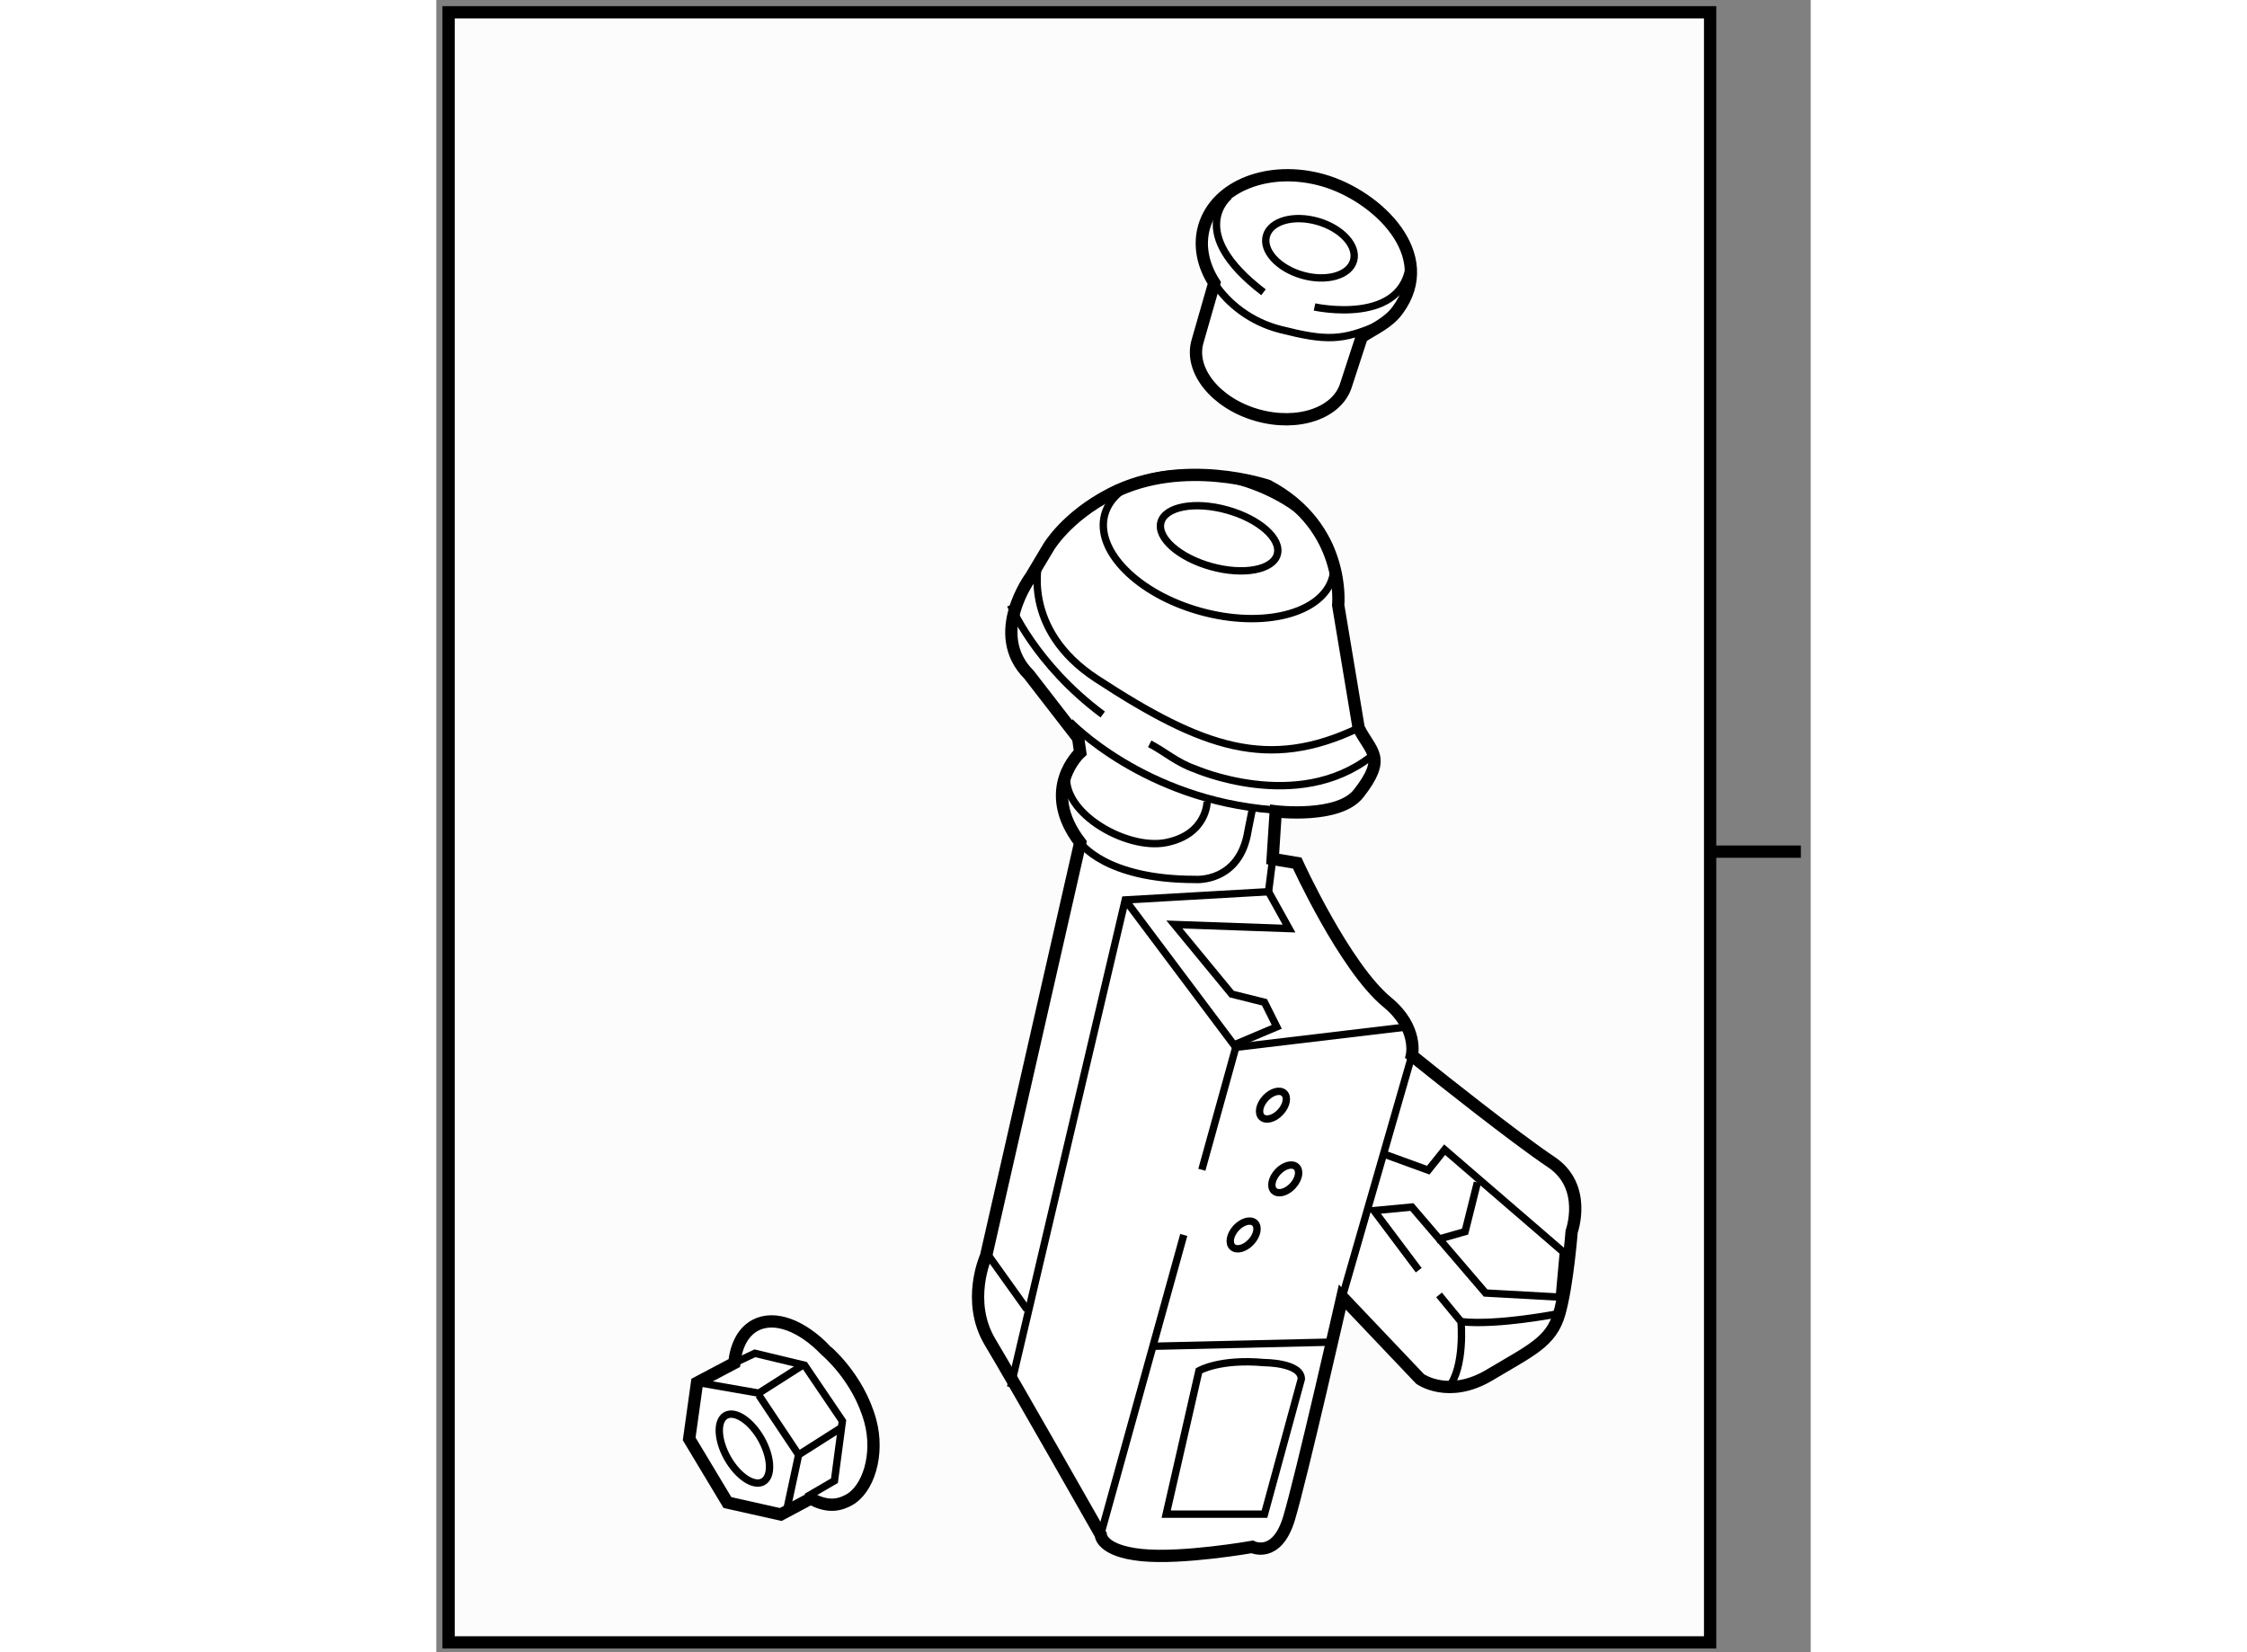 <?xml version="1.0" encoding="utf-8"?>
<!-- Generator: Adobe Illustrator 15.1.0, SVG Export Plug-In . SVG Version: 6.00 Build 0)  -->
<!DOCTYPE svg PUBLIC "-//W3C//DTD SVG 1.1//EN" "http://www.w3.org/Graphics/SVG/1.1/DTD/svg11.dtd">
<svg version="1.1" xmlns="http://www.w3.org/2000/svg" xmlns:xlink="http://www.w3.org/1999/xlink" x="0px" y="0px" width="244.8px"
	 height="180px" viewBox="81.458 105.538 55.942 67.249" enable-background="new 0 0 244.8 180" xml:space="preserve">
	
<rect x="81.458" y="105.538" width="55.942" height="67.249" fill="#808080" stroke="none"/>
	
<g><rect x="81.958" y="106.038" fill="#FCFCFC" stroke="#000000" stroke-width="0.5" width="51.348" height="66.349"></rect><line fill="none" stroke="#000000" stroke-width="0.5" x1="133.306" y1="140.202" x2="137" y2="140.202"></line></g><g><path fill="#FFFFFF" stroke="#000000" stroke-width="0.5" d="M119,135.167l-0.833-5c0,0,0.333-3.167-2.854-4.854
			c0,0-3.438-1.188-6.375,0.313c-1.844,0.941-2.563,2.188-2.563,2.188L105.667,129c0,0-1.75,2.334-0.083,4l2,2.583l0.083,0.584
			c0,0-1.667,1.499,0,3.666l-3.833,16.834c0,0-0.833,1.834,0.167,3.5s4.5,7.833,4.5,7.833s0,0.666,1.667,0.833s4.5-0.333,4.5-0.333
			s1,0.499,1.5-1.167s2.167-9,2.167-9l3.167,3.334c0,0,1.166,0.833,2.833-0.167s2.501-1.333,2.834-2.5s0.5-3.333,0.5-3.333
			s0.666-1.834-0.834-2.834S122,149.167,122,149.167l-0.833-0.667c0,0,0.271-1.125-1-2.167c-1.734-1.422-3.667-5.666-3.667-5.666
			l-1-0.167l0.125-1.938c0,0,2.563,0.313,3.375-0.729C120.16,136.346,119.5,136.167,119,135.167z"></path><ellipse transform="matrix(0.964 0.267 -0.267 0.964 38.209 -25.605)" fill="none" stroke="#000000" stroke-width="0.3" cx="113.271" cy="127.72" rx="4.808" ry="2.762"></ellipse><ellipse transform="matrix(0.964 0.267 -0.267 0.964 38.175 -25.63)" fill="none" stroke="#000000" stroke-width="0.3" cx="113.246" cy="127.428" rx="2.456" ry="1.196"></ellipse><path fill="none" stroke="#000000" stroke-width="0.3" d="M115.5,138.5c-5.25-0.417-8.25-3.583-8.25-3.583"></path><path fill="none" stroke="#000000" stroke-width="0.3" d="M107.667,139.833c0,0,1,1.5,4.667,1.5c0,0,1.833,0.166,2.167-2
			l0.167-0.833"></path><path fill="none" stroke="#000000" stroke-width="0.3" d="M106,128.333c0,0-0.786,2.795,2.333,4.834c4.333,2.833,7,3.75,10.667,2"></path><path fill="none" stroke="#000000" stroke-width="0.3" d="M112.833,138.167c0,0,0,1.332-1.667,1.666s-4.5-1.334-4-3"></path><polyline fill="none" stroke="#000000" stroke-width="0.3" points="104.833,162 109.5,142.167 115.333,141.833 115.5,140.5 		"></polyline><polyline fill="none" stroke="#000000" stroke-width="0.3" points="121,147.333 114,148.167 109.5,142.167 		"></polyline><line fill="none" stroke="#000000" stroke-width="0.3" x1="112.618" y1="153.151" x2="114" y2="148.167"></line><line fill="none" stroke="#000000" stroke-width="0.3" x1="108.5" y1="168" x2="111.882" y2="155.804"></line><line fill="none" stroke="#000000" stroke-width="0.3" x1="121.167" y1="148.5" x2="118.333" y2="158.333"></line><path fill="none" stroke="#000000" stroke-width="0.3" d="M122.272,158.244l0.895,1.089c0,0,0.167,1.834-0.5,2.667"></path><polyline fill="none" stroke="#000000" stroke-width="0.3" points="120,152.5 121.833,153.167 122.5,152.333 127.333,156.5 
			127.167,158.333 124.167,158.167 121.167,154.667 119.625,154.813 121.446,157.238 		"></polyline><path fill="none" stroke="#000000" stroke-width="0.3" d="M127.167,159c0,0-2.5,0.499-4,0.333"></path><polyline fill="none" stroke="#000000" stroke-width="0.3" points="123.833,153.667 123.333,155.667 122.167,156 		"></polyline><line fill="none" stroke="#000000" stroke-width="0.3" x1="103.833" y1="156.5" x2="105.5" y2="158.833"></line><path fill="none" stroke="#000000" stroke-width="0.3" d="M111.167,167.167l1.333-5.834c0,0,0.833-0.5,2.667-0.333
			c0,0,1.5,0.001,1.5,0.667l-1.5,5.5H111.167z"></path><path fill="none" stroke="#000000" stroke-width="0.3" d="M110.496,135.813c0.608,0.314,1.108,0.77,1.837,1.02
			c0,0,4.167,1.833,7.167-0.5"></path><path fill="none" stroke="#000000" stroke-width="0.3" d="M104.833,130.167c0,0,0.971,2.385,3.751,4.453"></path><ellipse transform="matrix(-0.734 -0.679 0.679 -0.734 98.099 339.412)" fill="none" stroke="#000000" stroke-width="0.3" cx="115.499" cy="150.5" rx="0.416" ry="0.666"></ellipse><ellipse transform="matrix(-0.734 -0.679 0.679 -0.734 92.443 347.762)" fill="none" stroke="#000000" stroke-width="0.3" cx="114.306" cy="155.783" rx="0.416" ry="0.666"></ellipse><ellipse transform="matrix(-0.734 -0.679 0.679 -0.734 96.93 344.954)" fill="none" stroke="#000000" stroke-width="0.3" cx="116" cy="153.5" rx="0.416" ry="0.666"></ellipse><line fill="none" stroke="#000000" stroke-width="0.3" x1="110.667" y1="160.333" x2="117.833" y2="160.167"></line><polyline fill="none" stroke="#000000" stroke-width="0.3" points="113.938,148.063 115.667,147.333 115.167,146.333 113.833,146 
			111.5,143.167 116.167,143.333 115.333,141.833 		"></polyline></g>



	
<g><path fill="#FFFFFF" stroke="#000000" stroke-width="0.5" d="M99.123,163.375c0.369,1.36-0.079,2.793-0.88,3.22
			c-0.485,0.262-0.929,0.261-1.55-0.061l-1.215,0.647l-2.17-0.486l-1.557-2.591l0.319-2.285l1.517-0.802
			c0.074-0.712,0.357-1.271,0.853-1.536c0.792-0.422,1.913,0.021,2.871,1.021C97.31,160.502,98.637,161.593,99.123,163.375z"></path><polyline fill="none" stroke="#000000" stroke-width="0.3" points="96.524,166.47 97.664,165.806 97.987,163.375 96.45,161.107 
			94.425,160.62 93.586,161.018 		"></polyline><polyline fill="none" stroke="#000000" stroke-width="0.3" points="97.989,163.618 96.206,164.752 95.713,167.043 		"></polyline><polyline fill="none" stroke="#000000" stroke-width="0.3" points="96.368,161.107 94.586,162.242 92.09,161.806 		"></polyline><line fill="none" stroke="#000000" stroke-width="0.3" x1="96.206" y1="164.752" x2="94.586" y2="162.323"></line><path fill="none" stroke="#000000" stroke-width="0.3" d="M94.688,164.113c0.416,0.747,0.45,1.523,0.069,1.737
			c-0.378,0.209-1.024-0.222-1.446-0.965c-0.417-0.743-0.45-1.523-0.069-1.735C93.624,162.94,94.268,163.367,94.688,164.113z"></path></g>



	
<g><path fill="#FFFFFF" stroke="#000000" stroke-width="0.5" d="M118.496,121.181c-0.338,1.172-1.967,1.731-3.639,1.251
			c-1.674-0.481-2.754-1.824-2.416-2.994l0.684-2.382c-0.46-0.712-0.634-1.521-0.414-2.287c0.483-1.674,2.656-2.52,4.852-1.889
			c2.199,0.633,4.688,3.037,3.021,5.287c-0.38,0.513-0.909,0.727-1.458,1.084L118.496,121.181z"></path><path fill="none" stroke="#000000" stroke-width="0.3" d="M119.833,118.751c-1.5,0.666-2.167,0.666-4.017,0.197
			c-1.201-0.305-2.144-1.052-2.692-1.893"></path><ellipse transform="matrix(0.961 0.276 -0.276 0.961 36.523 -27.823)" fill="none" stroke="#000000" stroke-width="0.3" cx="116.989" cy="115.689" rx="1.845" ry="1.139"></ellipse><path fill="none" stroke="#000000" stroke-width="0.3" d="M113.725,113.525c0,0-1.821,1.447,1.402,3.909"></path><path fill="none" stroke="#000000" stroke-width="0.3" d="M117.205,118.032c0,0,3.707,0.811,3.878-1.865"></path></g>


</svg>